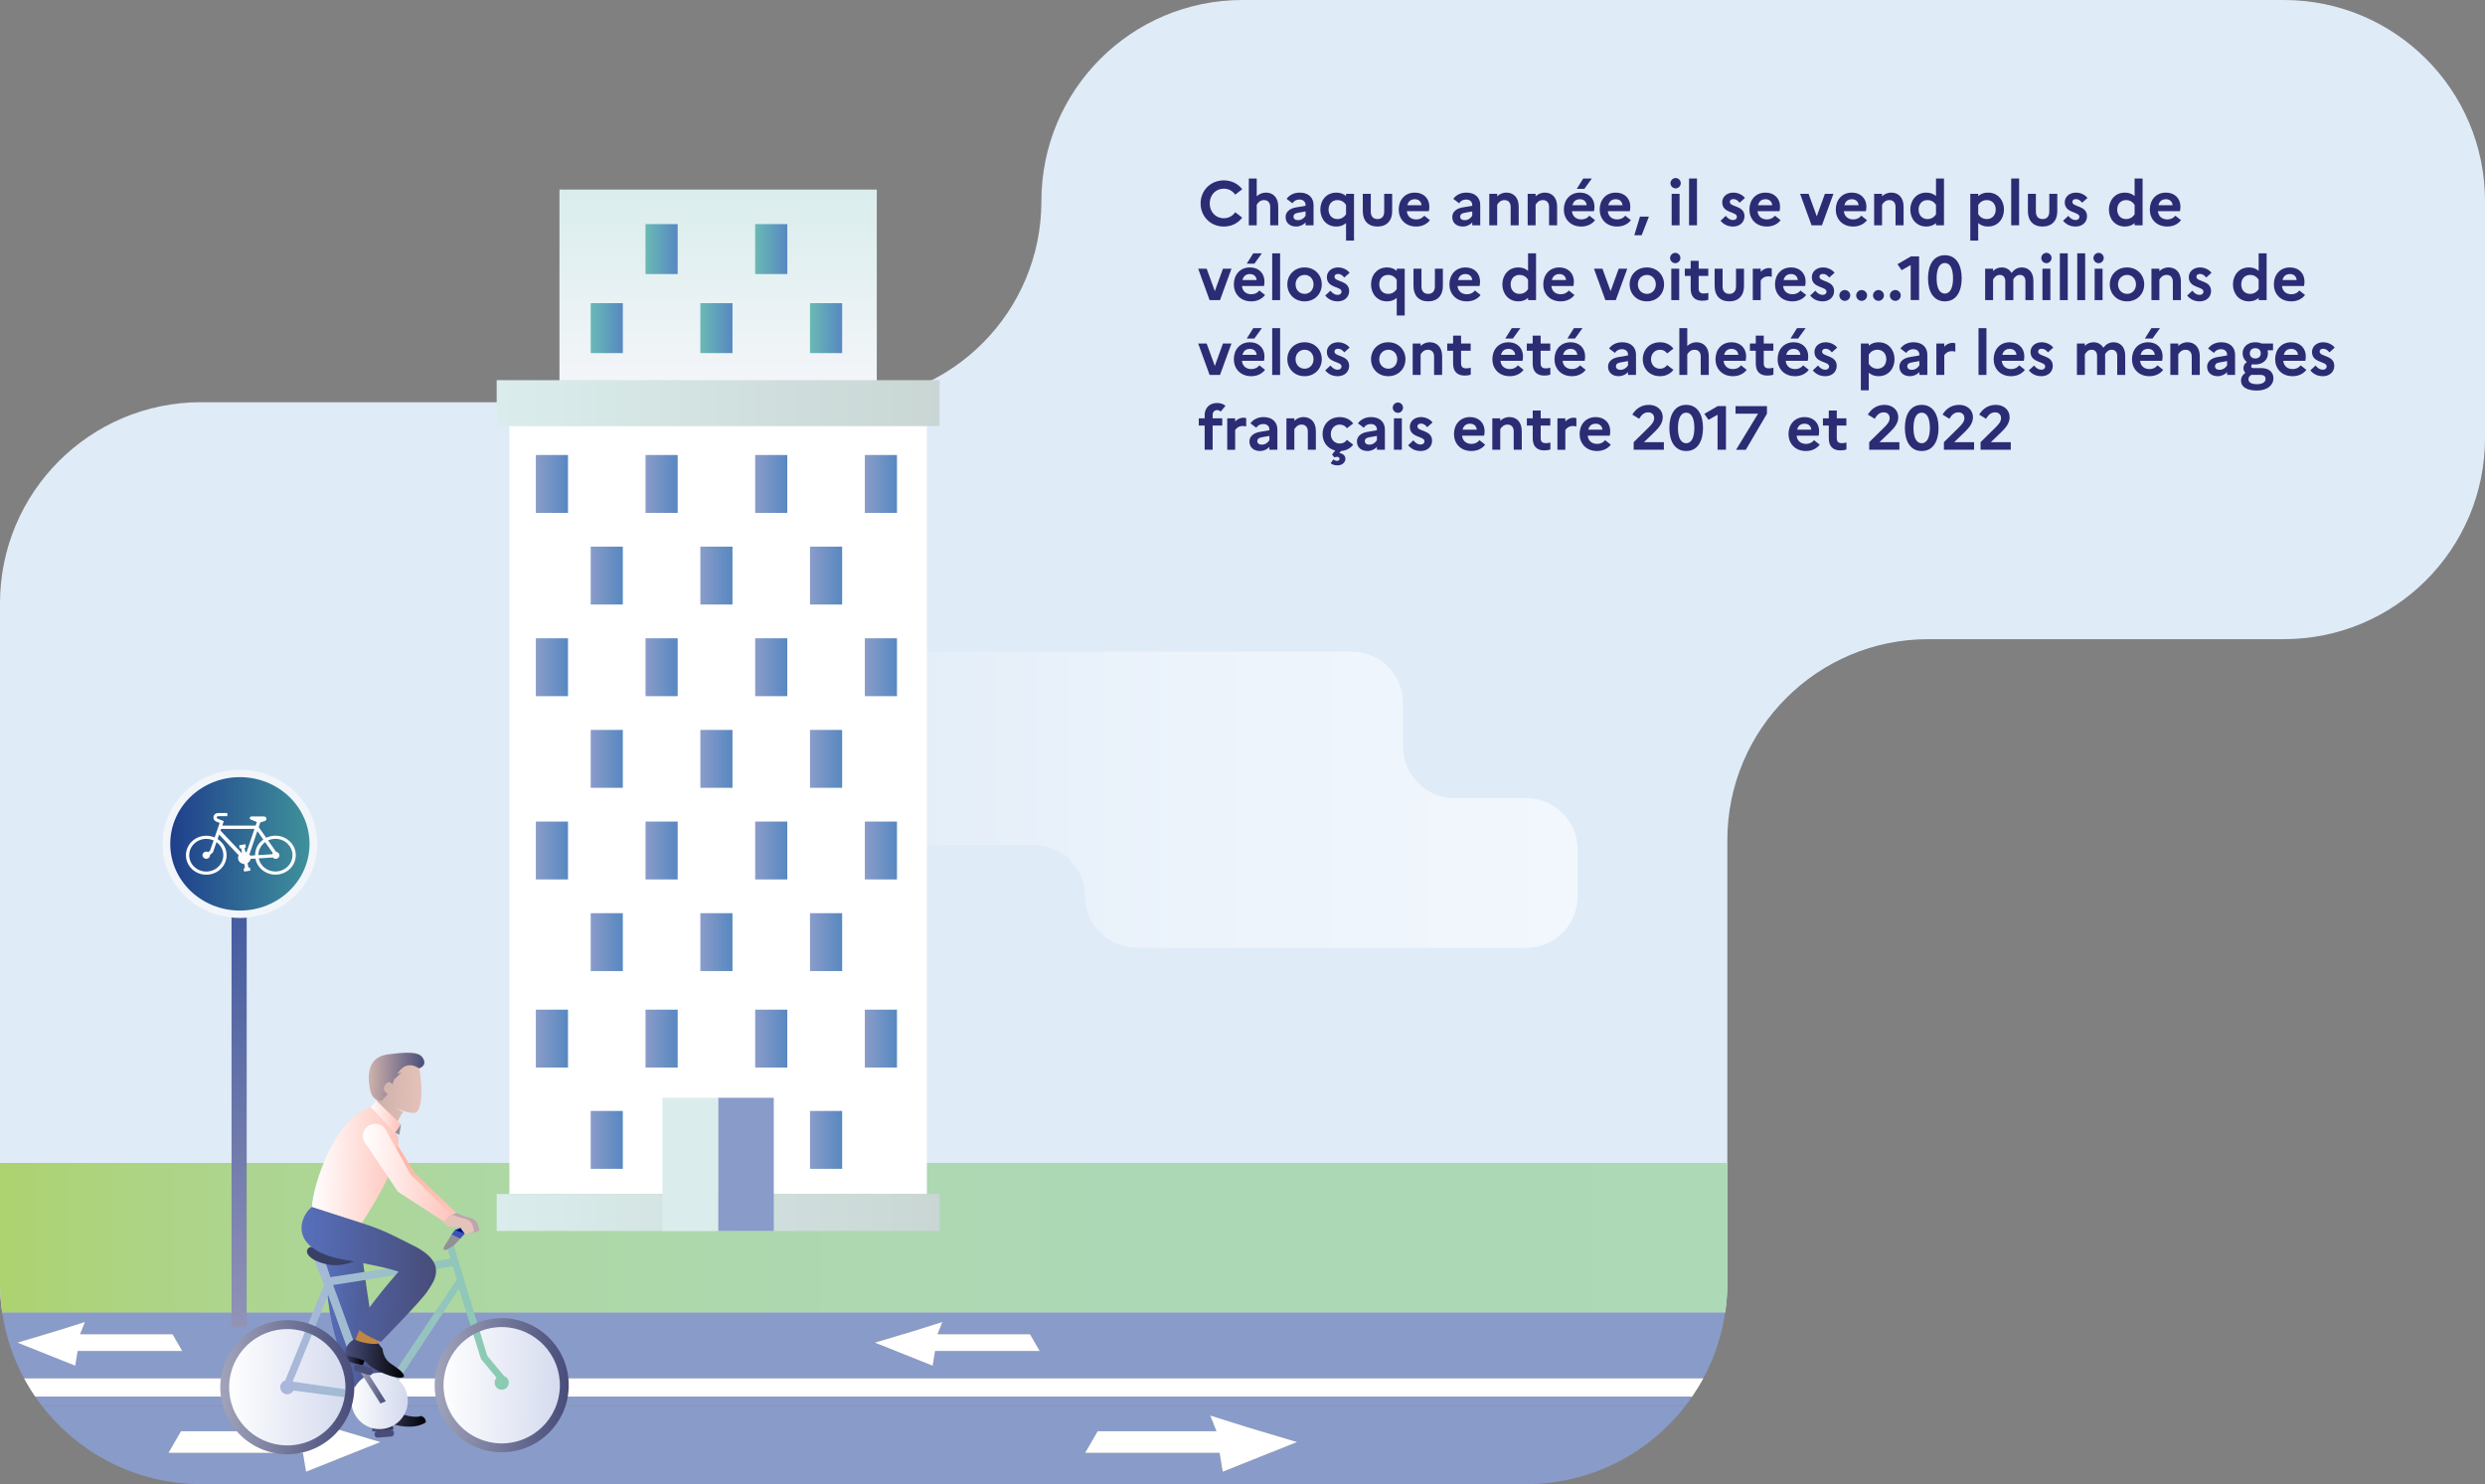 <?xml version="1.0" encoding="UTF-8"?>
<svg id="a" data-name="Calque 1" xmlns="http://www.w3.org/2000/svg" xmlns:xlink="http://www.w3.org/1999/xlink" viewBox="0 0 1062 634.269">
  <rect x="0" y="0" width="1062" height="634.269" fill="#808080" stroke="none"/>
  <defs>
    <linearGradient id="b" data-name="Dégradé sans nom 9" x1="-201.207" y1="529.001" x2="884.778" y2="529.001" gradientUnits="userSpaceOnUse">
      <stop offset="0" stop-color="#afc800"/>
      <stop offset=".031" stop-color="#aeca18"/>
      <stop offset=".084" stop-color="#aecd3d"/>
      <stop offset=".145" stop-color="#add05e"/>
      <stop offset=".211" stop-color="#add37a"/>
      <stop offset=".286" stop-color="#add590"/>
      <stop offset=".372" stop-color="#add7a2"/>
      <stop offset=".477" stop-color="#add8ae"/>
      <stop offset=".623" stop-color="#add8b5"/>
      <stop offset="1" stop-color="#add9b7"/>
    </linearGradient>
    <linearGradient id="c" data-name="Dégradé sans nom 16" x1="322.464" y1="341.785" x2="674.243" y2="341.785" gradientUnits="userSpaceOnUse">
      <stop offset="0" stop-color="#dfebf7"/>
      <stop offset=".524" stop-color="#ecf3fb"/>
      <stop offset="1" stop-color="#f2f7fd"/>
    </linearGradient>
    <linearGradient id="d" data-name="Dégradé sans nom 42" x1="306.899" y1="163.51" x2="306.899" y2="81.019" gradientUnits="userSpaceOnUse">
      <stop offset="0" stop-color="#f3f5f9"/>
      <stop offset="1" stop-color="#daedec"/>
    </linearGradient>
    <linearGradient id="e" data-name="Dégradé sans nom 56" x1="212.257" y1="172.267" x2="401.546" y2="172.267" gradientUnits="userSpaceOnUse">
      <stop offset="0" stop-color="#daedec"/>
      <stop offset="1" stop-color="#c9d6d4"/>
    </linearGradient>
    <linearGradient id="f" data-name="Dégradé sans nom 56" y1="518.182" y2="518.182" xlink:href="#e"/>
    <linearGradient id="g" data-name="Dégradé sans nom 23" x1="229.007" y1="206.825" x2="242.738" y2="206.825" gradientUnits="userSpaceOnUse">
      <stop offset="0" stop-color="#8a9cc9"/>
      <stop offset="1" stop-color="#5788c1"/>
    </linearGradient>
    <linearGradient id="h" data-name="Dégradé sans nom 23" x1="252.439" y1="245.99" x2="266.17" y2="245.99" xlink:href="#g"/>
    <linearGradient id="i" data-name="Dégradé sans nom 23" x1="275.871" x2="289.602" xlink:href="#g"/>
    <linearGradient id="j" data-name="Dégradé sans nom 23" x1="299.303" y1="245.99" x2="313.034" y2="245.99" xlink:href="#g"/>
    <linearGradient id="k" data-name="Dégradé sans nom 23" x1="322.735" x2="336.466" xlink:href="#g"/>
    <linearGradient id="l" data-name="Dégradé sans nom 23" x1="346.167" y1="245.99" x2="359.898" y2="245.99" xlink:href="#g"/>
    <linearGradient id="m" data-name="Dégradé sans nom 31" x1="252.439" y1="140.235" x2="266.17" y2="140.235" gradientUnits="userSpaceOnUse">
      <stop offset="0" stop-color="#6ab9b5"/>
      <stop offset="1" stop-color="#5788c1"/>
    </linearGradient>
    <linearGradient id="n" data-name="Dégradé sans nom 31" x1="275.871" y1="106.448" x2="289.602" y2="106.448" xlink:href="#m"/>
    <linearGradient id="o" data-name="Dégradé sans nom 31" x1="299.303" x2="313.034" xlink:href="#m"/>
    <linearGradient id="p" data-name="Dégradé sans nom 31" x1="322.735" y1="106.448" x2="336.466" y2="106.448" xlink:href="#m"/>
    <linearGradient id="q" data-name="Dégradé sans nom 31" x1="346.167" x2="359.898" xlink:href="#m"/>
    <linearGradient id="r" data-name="Dégradé sans nom 23" x1="252.439" y1="324.32" x2="266.17" y2="324.32" xlink:href="#g"/>
    <linearGradient id="s" data-name="Dégradé sans nom 23" x1="299.303" y1="324.32" x2="313.034" y2="324.32" xlink:href="#g"/>
    <linearGradient id="t" data-name="Dégradé sans nom 23" x1="346.167" y1="324.32" x2="359.898" y2="324.32" xlink:href="#g"/>
    <linearGradient id="u" data-name="Dégradé sans nom 23" x1="252.439" y1="402.645" x2="266.17" y2="402.645" xlink:href="#g"/>
    <linearGradient id="v" data-name="Dégradé sans nom 23" x1="299.303" y1="402.645" x2="313.034" y2="402.645" xlink:href="#g"/>
    <linearGradient id="w" data-name="Dégradé sans nom 23" x1="346.167" y1="402.645" x2="359.898" y2="402.645" xlink:href="#g"/>
    <linearGradient id="x" data-name="Dégradé sans nom 23" x1="252.439" y1="487.159" x2="266.17" y2="487.159" xlink:href="#g"/>
    <linearGradient id="y" data-name="Dégradé sans nom 23" x1="346.167" y1="487.159" x2="359.898" y2="487.159" xlink:href="#g"/>
    <linearGradient id="z" data-name="Dégradé sans nom 23" x1="369.599" x2="383.33" xlink:href="#g"/>
    <linearGradient id="aa" data-name="Dégradé sans nom 23" y1="285.155" y2="285.155" xlink:href="#g"/>
    <linearGradient id="ab" data-name="Dégradé sans nom 23" x1="275.871" y1="285.155" x2="289.602" y2="285.155" xlink:href="#g"/>
    <linearGradient id="ac" data-name="Dégradé sans nom 23" x1="322.735" y1="285.155" x2="336.466" y2="285.155" xlink:href="#g"/>
    <linearGradient id="ad" data-name="Dégradé sans nom 23" x1="369.599" y1="285.155" x2="383.33" y2="285.155" xlink:href="#g"/>
    <linearGradient id="ae" data-name="Dégradé sans nom 23" y1="363.485" y2="363.485" xlink:href="#g"/>
    <linearGradient id="af" data-name="Dégradé sans nom 23" x1="275.871" y1="363.485" x2="289.602" y2="363.485" xlink:href="#g"/>
    <linearGradient id="ag" data-name="Dégradé sans nom 23" x1="322.735" y1="363.485" x2="336.466" y2="363.485" xlink:href="#g"/>
    <linearGradient id="ah" data-name="Dégradé sans nom 23" x1="369.599" y1="363.485" x2="383.33" y2="363.485" xlink:href="#g"/>
    <linearGradient id="ai" data-name="Dégradé sans nom 23" y1="443.871" y2="443.871" xlink:href="#g"/>
    <linearGradient id="aj" data-name="Dégradé sans nom 23" x1="275.871" y1="443.871" x2="289.602" y2="443.871" xlink:href="#g"/>
    <linearGradient id="ak" data-name="Dégradé sans nom 23" x1="322.735" y1="443.871" x2="336.466" y2="443.871" xlink:href="#g"/>
    <linearGradient id="al" data-name="Dégradé sans nom 23" x1="369.599" y1="443.871" x2="383.33" y2="443.871" xlink:href="#g"/>
    <linearGradient id="am" data-name="Dégradé sans nom 114" x1="102.19" y1="567.323" x2="102.19" y2="378.961" gradientUnits="userSpaceOnUse">
      <stop offset="0" stop-color="#9293b6"/>
      <stop offset="1" stop-color="#3f589e"/>
    </linearGradient>
    <linearGradient id="an" data-name="Dégradé sans nom 155" x1="72.759" y1="360.642" x2="132.287" y2="360.642" gradientUnits="userSpaceOnUse">
      <stop offset="0" stop-color="#1f3f8c"/>
      <stop offset="1" stop-color="#3f919b"/>
    </linearGradient>
    <linearGradient id="ap" data-name="Dégradé sans nom 11" x1="206.163" y1="-169.302" x2="206.994" y2="-169.302" gradientTransform="translate(-8107.905 7019.118) rotate(1.358) scale(39.241)" gradientUnits="userSpaceOnUse">
      <stop offset="0" stop-color="#5770bd"/>
      <stop offset="1" stop-color="#484d7a"/>
    </linearGradient>
    <linearGradient id="aq" data-name="Dégradé sans nom 14" x1="205.06" y1="-170.294" x2="205.891" y2="-170.294" gradientTransform="translate(-13339.635 11223.625) rotate(1.355) scale(64.278)" gradientUnits="userSpaceOnUse">
      <stop offset="0" stop-color="#fff"/>
      <stop offset="1" stop-color="#d4daee"/>
    </linearGradient>
    <linearGradient id="ar" data-name="Dégradé sans nom 14" x1="204.772" y1="-170.284" x2="205.604" y2="-170.284" gradientTransform="translate(-13229.587 11222.606) rotate(1.355) scale(64.278)" xlink:href="#aq"/>
    <linearGradient id="as" data-name="Dégradé sans nom 4" x1="204.088" y1="-170.894" x2="204.921" y2="-170.894" gradientTransform="translate(-24273.949 20029.002) rotate(1.354) scale(117.243)" gradientUnits="userSpaceOnUse">
      <stop offset="0" stop-color="#aab6dd"/>
      <stop offset="1" stop-color="#89ccaf"/>
    </linearGradient>
    <linearGradient id="at" data-name="Dégradé sans nom 5" x1="208.133" y1="-166.506" x2="208.966" y2="-166.506" gradientTransform="translate(-4754.386 4211.522) rotate(1.359) scale(23.187)" gradientUnits="userSpaceOnUse">
      <stop offset="0" stop-color="#cfb2ab"/>
      <stop offset="1" stop-color="#e6c3ba"/>
    </linearGradient>
    <linearGradient id="au" data-name="Dégradé sans nom 6" x1="207.282" y1="-167.4" x2="208.115" y2="-167.4" gradientTransform="translate(-5833.02 5068.546) rotate(1.353) scale(28.368)" gradientUnits="userSpaceOnUse">
      <stop offset="0" stop-color="#cfb2ab"/>
      <stop offset="1" stop-color="#484d7a"/>
    </linearGradient>
    <linearGradient id="av" data-name="Dégradé sans nom 69" x1="205.928" y1="-169.158" x2="206.759" y2="-169.158" gradientTransform="translate(-9031.812 7670.683) rotate(1.351) scale(43.672)" gradientUnits="userSpaceOnUse">
      <stop offset="0" stop-color="#fff"/>
      <stop offset="1" stop-color="#ffc5bd"/>
    </linearGradient>
    <linearGradient id="aw" data-name="Dégradé sans nom 37" x1="210.824" y1="-164.053" x2="211.658" y2="-164.053" gradientTransform="translate(-3242.62 2997.648) rotate(1.338) scale(15.844)" gradientUnits="userSpaceOnUse">
      <stop offset="0" stop-color="#fff"/>
      <stop offset="1" stop-color="#ffc5bd"/>
    </linearGradient>
    <linearGradient id="ax" data-name="Dégradé sans nom 37" x1="205.644" y1="-169.327" x2="206.476" y2="-169.327" gradientTransform="translate(-9616.982 8166.824) rotate(1.352) scale(46.623)" xlink:href="#aw"/>
    <linearGradient id="ay" data-name="Dégradé sans nom 10" x1="206.672" y1="-168.182" x2="207.503" y2="-168.182" gradientTransform="translate(-6476.6 5655.409) rotate(1.362) scale(31.559)" gradientUnits="userSpaceOnUse">
      <stop offset="0" stop-color="#ffb6a4"/>
      <stop offset="1" stop-color="#ffc5bd"/>
    </linearGradient>
    <linearGradient id="az" data-name="Dégradé sans nom 11" x1="204.852" y1="-170.198" x2="205.685" y2="-170.198" gradientTransform="translate(-14402.851 12048.886) rotate(1.35) scale(69.589)" xlink:href="#ap"/>
    <linearGradient id="ba" data-name="Dégradé sans nom 15" x1="214.772" y1="-162.699" x2="215.603" y2="-162.699" gradientTransform="translate(-2192.397 2267.227) rotate(1.338) scale(10.703)" gradientUnits="userSpaceOnUse">
      <stop offset="0" stop-color="#484d7a"/>
      <stop offset="1" stop-color="#000"/>
    </linearGradient>
    <linearGradient id="bb" data-name="Dégradé sans nom 15" x1="207.304" y1="-168.273" x2="208.137" y2="-168.273" gradientTransform="translate(-5631.703 5085.355) rotate(1.358) scale(27.418)" xlink:href="#ba"/>
    <linearGradient id="bc" data-name="Dégradé sans nom 14" x1="207.352" y1="-168.51" x2="208.184" y2="-168.51" gradientTransform="translate(-5970.359 5337.438) rotate(1.345) scale(28.968)" xlink:href="#aq"/>
    <linearGradient id="bd" data-name="Dégradé sans nom 15" x1="206.994" y1="-168.507" x2="207.827" y2="-168.507" gradientTransform="translate(-6263.944 5552.165) rotate(1.357) scale(30.399)" xlink:href="#ba"/>
    <linearGradient id="be" data-name="Dégradé sans nom 36" x1="215.443" y1="-161.421" x2="216.276" y2="-161.421" gradientTransform="translate(-1957.619 2088.623) rotate(1.37) scale(9.623)" gradientUnits="userSpaceOnUse">
      <stop offset="0" stop-color="#484d7a"/>
      <stop offset="1" stop-color="#484d7a"/>
    </linearGradient>
    <linearGradient id="bf" data-name="Dégradé sans nom 19" x1="204.982" y1="-170.304" x2="205.815" y2="-170.304" gradientTransform="translate(-14283.303 11975.347) rotate(1.349) scale(68.809)" gradientUnits="userSpaceOnUse">
      <stop offset="0" stop-color="#a2a5bb"/>
      <stop offset="1" stop-color="#484d7a"/>
    </linearGradient>
    <linearGradient id="bg" data-name="Dégradé sans nom 19" x1="204.715" y1="-170.296" x2="205.548" y2="-170.296" gradientTransform="translate(-14173.243 11974.328) rotate(1.349) scale(68.809)" xlink:href="#bf"/>
    <linearGradient id="bh" data-name="Dégradé sans nom 19" x1="212.285" y1="-164.346" x2="213.119" y2="-164.346" gradientTransform="translate(-2695.068 2693.384) rotate(1.347) scale(13.184)" xlink:href="#bf"/>
    <linearGradient id="bi" data-name="Dégradé sans nom 36" x1="214.784" y1="-162.609" x2="215.618" y2="-162.609" gradientTransform="translate(-2030.468 2190.418) rotate(1.372) scale(10.023)" xlink:href="#be"/>
  </defs>
  <g>
    <path d="m976.054,0h-445.054c-47.467,0-85.946,38.479-85.946,85.946h0c0,47.467-38.479,85.946-85.946,85.946H85.946C38.479,171.892,0,210.371,0,257.838v239.183h738.203v-137.914c0-47.467,38.479-85.946,85.946-85.946h151.905c47.467,0,85.946-38.479,85.946-85.946v-101.27c0-47.467-38.479-85.946-85.946-85.946Z" fill="#dfebf7"/>
    <path d="m0,548.323c0,4.302.325,8.527.936,12.659h736.332c.61-4.132.936-8.357.936-12.659v-51.301H0v51.301Z" fill="#dfebf7"/>
    <path d="m0,548.323c0,4.302.325,8.527.936,12.659h736.332c.61-4.132.936-8.357.936-12.659v-51.301H0v51.301Z" fill="url(#b)"/>
    <path d="m15.093,596.959h708.018c1.767-2.569,3.402-5.235,4.886-7.995H10.206c1.484,2.76,3.12,5.426,4.886,7.995Z" fill="#fff"/>
    <path d="m720.177,600.956H18.026c15.723,20.259,40.29,33.312,67.92,33.312h566.311c27.63,0,52.197-13.053,67.92-33.312Zm-573.503,21.686l-15.89,6.34-1.332-8.075h-57.452l5.33-9.21h50.789l-2.665-6.743,15.89,5.008,21.22,6.34-15.89,6.34Zm391.754,0l-15.89,6.34-1.332-8.075h-57.452l5.33-9.21h50.789l-2.665-6.743,15.89,5.008,21.22,6.34-15.89,6.34Z" fill="#899bc8"/>
    <path d="m18.026,600.956h702.152c1.013-1.305,1.995-2.634,2.933-3.997H15.093c.938,1.363,1.92,2.692,2.933,3.997Z" fill="#899bc8"/>
    <path d="m727.997,588.964c4.603-8.561,7.796-17.991,9.271-27.982H.936c1.475,9.991,4.667,19.421,9.271,27.982h717.791Zm-337.623-20.088l12.366-3.897-2.074,5.247h39.523l4.148,7.167h-44.708l-1.037,6.284-12.366-4.934-12.366-4.934,16.513-4.934Zm-366.437,0l12.366-3.897-2.074,5.247h39.523l4.148,7.167h-44.708l-1.037,6.284-12.366-4.934-12.366-4.934,16.513-4.934Z" fill="#899bc8"/>
    <polygon points="517.208 604.954 519.873 611.696 469.083 611.696 463.753 620.907 521.205 620.907 522.538 628.982 538.428 622.642 554.319 616.302 533.098 609.961 517.208 604.954" fill="#fff"/>
    <polygon points="125.454 604.954 128.119 611.696 77.329 611.696 71.999 620.907 129.451 620.907 130.784 628.982 146.674 622.642 162.565 616.302 141.344 609.961 125.454 604.954" fill="#fff"/>
    <polygon points="398.592 583.677 399.629 577.393 444.337 577.393 440.189 570.226 400.666 570.226 402.74 564.979 390.374 568.876 373.861 573.809 386.226 578.743 398.592 583.677" fill="#fff"/>
    <polygon points="32.155 583.677 33.192 577.393 77.9 577.393 73.752 570.226 34.229 570.226 36.303 564.979 23.937 568.876 7.424 573.809 19.79 578.743 32.155 583.677" fill="#fff"/>
  </g>
  <path d="m599.624,319.133v-18.655c0-12.143-9.844-21.986-21.986-21.986h-233.187c-12.143,0-21.986,9.844-21.986,21.986v38.642c0,12.143,9.844,21.986,21.986,21.986h97.272c12.143,0,21.986,9.844,21.986,21.986h0c0,12.143,9.844,21.986,21.986,21.986h166.562c12.143,0,21.986-9.844,21.986-21.986v-19.987c0-12.143-9.844-21.986-21.986-21.986h-30.647c-12.143,0-21.986-9.844-21.986-21.986Z" fill="url(#c)"/>
  <g>
    <rect x="239.092" y="81.019" width="135.614" height="82.491" fill="url(#d)"/>
    <rect x="217.689" y="182.062" width="178.426" height="328.226" fill="#fff"/>
    <rect x="212.257" y="162.471" width="189.29" height="19.591" fill="url(#e)"/>
    <rect x="212.257" y="510.288" width="189.29" height="15.787" fill="url(#f)"/>
    <rect x="306.872" y="469.17" width="23.816" height="56.905" fill="#899bc8"/>
    <rect x="283.11" y="469.17" width="23.789" height="56.905" fill="#daedec"/>
    <rect x="229.007" y="194.457" width="13.731" height="24.736" fill="url(#g)"/>
    <rect x="252.439" y="233.622" width="13.731" height="24.736" fill="url(#h)"/>
    <rect x="275.871" y="194.457" width="13.731" height="24.736" fill="url(#i)"/>
    <rect x="299.303" y="233.622" width="13.731" height="24.736" fill="url(#j)"/>
    <rect x="322.735" y="194.457" width="13.731" height="24.736" fill="url(#k)"/>
    <rect x="346.167" y="233.622" width="13.731" height="24.736" fill="url(#l)"/>
    <rect x="252.439" y="129.566" width="13.731" height="21.338" fill="url(#m)"/>
    <rect x="275.871" y="95.779" width="13.731" height="21.338" fill="url(#n)"/>
    <rect x="299.303" y="129.566" width="13.731" height="21.338" fill="url(#o)"/>
    <rect x="322.735" y="95.779" width="13.731" height="21.338" fill="url(#p)"/>
    <rect x="346.167" y="129.566" width="13.731" height="21.338" fill="url(#q)"/>
    <rect x="252.439" y="311.952" width="13.731" height="24.736" fill="url(#r)"/>
    <rect x="299.303" y="311.952" width="13.731" height="24.736" fill="url(#s)"/>
    <rect x="346.167" y="311.952" width="13.731" height="24.736" fill="url(#t)"/>
    <rect x="252.439" y="390.277" width="13.731" height="24.736" fill="url(#u)"/>
    <rect x="299.303" y="390.277" width="13.731" height="24.736" fill="url(#v)"/>
    <rect x="346.167" y="390.277" width="13.731" height="24.736" fill="url(#w)"/>
    <rect x="252.439" y="474.791" width="13.731" height="24.736" fill="url(#x)"/>
    <rect x="346.167" y="474.791" width="13.731" height="24.736" fill="url(#y)"/>
    <rect x="369.599" y="194.457" width="13.731" height="24.736" fill="url(#z)"/>
    <rect x="229.007" y="272.787" width="13.731" height="24.736" fill="url(#aa)"/>
    <rect x="275.871" y="272.787" width="13.731" height="24.736" fill="url(#ab)"/>
    <rect x="322.735" y="272.787" width="13.731" height="24.736" fill="url(#ac)"/>
    <rect x="369.599" y="272.787" width="13.731" height="24.736" fill="url(#ad)"/>
    <rect x="229.007" y="351.117" width="13.731" height="24.736" fill="url(#ae)"/>
    <rect x="275.871" y="351.117" width="13.731" height="24.736" fill="url(#af)"/>
    <rect x="322.735" y="351.117" width="13.731" height="24.736" fill="url(#ag)"/>
    <rect x="369.599" y="351.117" width="13.731" height="24.736" fill="url(#ah)"/>
    <rect x="229.007" y="431.503" width="13.731" height="24.736" fill="url(#ai)"/>
    <rect x="275.871" y="431.503" width="13.731" height="24.736" fill="url(#aj)"/>
    <rect x="322.735" y="431.503" width="13.731" height="24.736" fill="url(#ak)"/>
    <rect x="369.599" y="431.503" width="13.731" height="24.736" fill="url(#al)"/>
  </g>
  <g>
    <rect x="98.954" y="378.961" width="6.473" height="188.363" fill="url(#am)"/>
    <g>
      <ellipse cx="102.523" cy="360.642" rx="33.063" ry="31.668" fill="#f2f6fb"/>
      <ellipse cx="102.523" cy="360.642" rx="29.764" ry="28.509" fill="url(#an)"/>
      <path d="m125.718,362.236c-.438-.991-1.064-1.881-1.862-2.645-.798-.764-1.727-1.364-2.762-1.783-1.072-.434-2.21-.654-3.382-.654s-2.311.22-3.382.654c-.189.076-.373.159-.555.247l-3.218-4.572.672-1.972,1.938-.635c1.11-.364.837-1.935-.336-1.935h-5.375c-.79,0-1.005,1.041-.274,1.329l2.588,1.02-.53,1.557h-14.259l.667-1.918-2.676-1.062c-.398-.158-.359-.504-.338-.606s.124-.436.555-.436h3.951v-1.358h-3.951c-.503,0-.958.161-1.316.466-.32.272-.543.649-.629,1.062-.086.413-.03.844.156,1.212.209.413.565.729,1.03.914l1.456.578-2.161,6.208c-.063-.027-.127-.054-.191-.08-1.072-.434-2.21-.654-3.382-.654s-2.311.22-3.382.654c-1.035.419-1.964,1.019-2.762,1.783s-1.424,1.654-1.862,2.645c-.453,1.026-.683,2.116-.683,3.24s.23,2.213.683,3.24c.438.991,1.064,1.881,1.862,2.645.798.764,1.727,1.364,2.762,1.783,1.072.434,2.21.654,3.382.654s2.311-.22,3.382-.654c1.035-.419,1.964-1.019,2.762-1.783.798-.764,1.424-1.654,1.862-2.645.453-1.026.683-2.116.683-3.24s-.23-2.213-.683-3.24c-.438-.991-1.064-1.881-1.862-2.645-.404-.387-.842-.732-1.31-1.032l.662-1.902,8.341,8.839c-.171.34-.267.722-.267,1.125,0,1.416,1.184,2.567,2.655,2.595l.344,1.791-.633.106.251,1.377,2.678-.448-.251-1.377-.608.102-.365-1.901c.683-.381,1.177-1.04,1.312-1.815l2.053-.132c.113.609.296,1.202.55,1.777.438.991,1.064,1.881,1.862,2.645.798.764,1.727,1.364,2.762,1.783,1.072.434,2.21.654,3.382.654s2.311-.22,3.382-.654c1.035-.419,1.964-1.019,2.762-1.783.798-.764,1.424-1.654,1.862-2.645.453-1.026.683-2.116.683-3.24s-.23-2.213-.683-3.24Zm-30.275,3.26c0,3.851-3.271,6.985-7.292,6.985s-7.292-3.133-7.292-6.985,3.271-6.985,7.292-6.985c1.119,0,2.18.243,3.128.676l-1.514,4.349c-.24.209-.503.427-.757.626-.249-.149-.542-.236-.857-.236-.893,0-1.618.694-1.618,1.55s.724,1.55,1.618,1.55,1.618-.694,1.618-1.55c0-.051-.003-.1-.008-.15.508-.389.959-.784,1.102-.912l.132-.118,1.527-4.388c1.772,1.275,2.921,3.305,2.921,5.587Zm-.95-11.251h14.27l-3.393,9.961c-.16-.057-.328-.099-.501-.126l-.346-1.801.596-.1-.251-1.377-2.678.448.251,1.377.645-.108.33,1.716c-.107.042-.211.089-.311.143l-8.867-9.397.256-.736Zm14.53,11.231c0,.024,0,.047,0,.071l-2.075.133c-.088-.212-.205-.41-.345-.59l3.379-9.922,2.55,3.624c-.34.242-.662.509-.966.799-.798.764-1.424,1.654-1.862,2.645-.453,1.026-.683,2.116-.683,3.24Zm4.294-5.57l3.311,4.704c-.115.138-.205.295-.264.466l-5.944.381c.006-2.264,1.143-4.279,2.898-5.551Zm4.395,12.555c-3.53,0-6.483-2.415-7.151-5.612l6.047-.388c.287.358.737.589,1.245.589.866,0,1.568-.673,1.568-1.502,0-.784-.627-1.427-1.426-1.496l-3.431-4.875c.953-.439,2.021-.685,3.148-.685,4.021,0,7.292,3.133,7.292,6.985s-3.271,6.985-7.292,6.985Z" fill="#fff"/>
    </g>
  </g>
  <g id="ao" data-name="Calque-3">
    <path d="m190.478,519.822c.709,1.902,3.659,4.672,6.689,4.147,1.948-.339,2.451,1.108,2.56,2.165.055.532.53.919,1.062.865.027-.003.053-.007.079-.011l3.262-.621c.456-.087.755-.526.668-.982-.005-.024-.01-.047-.017-.071l-.514-1.817c-.39-1.387-1.477-2.468-2.866-2.85l-2.258-.621-4.109-1.605-4.557,1.401Z" fill="#bda5ac"/>
    <path d="m189.671,522.065c.709,1.902,2.196,2.753,5.226,2.227,1.948-.339,2.451,1.108,2.56,2.165.053.53.525.916,1.055.864.029-.003.058-.007.086-.013l3.26-.618c.456-.086.756-.524.671-.98-.005-.024-.01-.048-.017-.072l-.514-1.82c-.391-1.385-1.478-2.465-2.866-2.848l-2.254-.621-3.741-1.219-3.466,2.934Z" fill="#e6c3ba"/>
    <path d="m140.226,555.965c3.165,26.451,16.992,47.14,16.992,47.14,0,0,16.141,3.03,10.445-3.577-5.696-6.607-12.451-59.649-12.451-59.649-2.316-2.93-17.356-4.169-17.356-4.169l-.082-.623s.326,2.883,2.451,20.877Z" fill="url(#ap)"/>
    <path d="m96.037,592.234c-.35,14.775,11.344,27.036,26.119,27.385,14.775.35,27.036-11.344,27.385-26.119.35-14.775-11.344-27.035-26.119-27.385h-.012s-.643-.016-.643-.016c-14.523.021-26.382,11.615-26.731,26.134Z" fill="url(#aq)"/>
    <path d="m187.657,591.383c-.349,14.775,11.345,27.035,26.119,27.385,14.775.349,27.035-11.345,27.385-26.119.349-14.77-11.338-27.029-26.108-27.384l-.643-.016c-14.532.009-26.404,11.607-26.753,26.134Z" fill="url(#ar)"/>
    <path d="m190.988,533.13l1.551,4.823-51.356,7.868-1.822-5.512-4.399-3.912-.634,2.035,4.14,10.742-16.587,40.822c-1.587.488-2.477,2.169-1.99,3.756.383,1.245,1.525,2.102,2.827,2.122,1.17.027,2.163-.632,2.77-1.594l26.088,3.437.76-3.302-27.245-3.963,15.131-37.039,8.517,23.83,3.078-2.172-9.446-25.904,51.156-7.979,1.622,5.811-29.353,43.829,2.589,2.012,27.748-42.014,9.446,30.004,6.649,7.979c-.527.545-.823,1.272-.829,2.03-.039,1.671,1.284,3.057,2.954,3.096,1.671.039,3.057-1.284,3.096-2.954.036-1.293-.772-2.46-1.995-2.881l-7.216-8.666-14.306-47.114-2.948.809Z" fill="url(#as)"/>
    <path d="m175.835,453.493c-8.701,1.33-14.209,11.365-14.209,11.365l-.539,6.398,8.462,8.865s1.594-3.748,2.759-4.84l-3.739-1.979s6.722,3.169,9.393,2.114c3.457-3.324,1.879-15.791,1.199-18.819,0,0,4.076-3.342-.616-3.336-.908.011-1.814.088-2.711.23Z" fill="url(#at)"/>
    <path d="m165.733,450.62c-9.457,1.288-8.559,10.357-7.535,15.272s4.947,4.605,4.947,4.605l2.549-2.917s-2.584-1.574-1.407-3.413c1.946-3.355,3.395-.665,3.395-.665l.809-2.25,3.103-2.952-1.924.711c2.744-4.069,5.762-4.754,9.483-2.398,2.673-1.07,2.717-2.961,1.25-4.876-.918-1.179-2.697-1.813-6.195-1.824-2.125-.02-4.896.233-8.475.705Z" fill="url(#au)"/>
    <path d="m133.282,515.848l21.307,6.908c19.964-30.454,15.213-37.73,15.213-37.73l-11.414-11.968c-15.162,4.92-24.523,32.619-25.106,42.79Z" fill="url(#av)"/>
    <path d="m158.408,473.076l10.434,10.937,2.582-3.466-10.53-10.1-2.487,2.629Z" fill="url(#aw)"/>
    <path d="m170.607,484.99l.818-4.45-2.582,3.471,1.764.98Z" fill="#919195"/>
    <path d="m155.099,485.44c-.007.749.134,1.491.414,2.185h0l.038.04c.243.589.6,1.125,1.048,1.578l13.428,20.042,19.658,12.772,3.446-2.945-17.684-17.349-10.064-17.828h0c-.683-2.13-2.64-3.594-4.876-3.648h-.115c-2.872-.007-5.224,2.282-5.295,5.153Z" fill="url(#ax)"/>
    <path d="m169.84,491.799l5.625,9.936,17.673,17.396,1.908-.716-17.693-17.003-7.092-11.416-.842-.02.421,1.824Z" fill="url(#ay)"/>
    <path d="m132.668,532.931c-3.227,1.281-1.449,5.849,7.934,7.577,9.384,1.729,20.917-6.746,20.155-6.915s-28.089-.665-28.089-.665" fill="#384066"/>
    <path d="m153.617,568.456l-1.702,3.949,4.699,4.672,4.805-2.744.707-1.401s1.166-8.01.643-7.708-9.16,3.231-9.16,3.231" fill="#c08744"/>
    <path d="m149.694,538.829c16.908,3.065,20.636,4.654,20.636,4.654,0,0-13.156,14.763-17.888,23.685,2.527,3.48,10.401,6.272,10.401,6.272,0,0,17.338-17.673,19.687-21.383,2.349-3.71,9.55-11.771-5.164-19.364-13.054-6.74-16.401-7.921-22.772-9.984-6.385-2.006-21.338-6.87-21.338-6.87-4.956,3.648-11.401,18.971,16.438,22.99Z" fill="url(#az)"/>
    <path d="m147.141,580.331c.72,1.995,7.839,3.121,7.839,3.121l1.066-2.418-7.925-4.158-.98,3.455Z" fill="url(#ba)"/>
    <path d="m159.162,607.726l-.093,3.925c1.288.601,9.087-.745,9.087-.745l-.494-2.272c10.091,2.863,14.333-.802,14.333-.802,0,0,.053-2.258-2.196-2.677-2.285,1.064-7.908-.576-9.058-1.197l-11.578,3.768Z" fill="url(#bb)"/>
    <path d="m150.168,598.418c-.157,6.659,5.114,12.185,11.773,12.342,6.659.157,12.185-5.114,12.342-11.773.157-6.659-5.114-12.185-11.773-12.342h-.29c-6.545.006-11.892,5.23-12.052,11.773Z" fill="url(#bc)"/>
    <path d="m147.619,578.372c.335,1.906,7.203,1.613,9.242,4.169,2.287,2.881,13.112,7.675,15.787,5.84.044-1.873-2.551-3.453-5.789-5.707-3.238-2.254-3.349-6.179-3.349-6.179l-1.842-2.323c-1.891.716-8.644-.583-10.135-1.784-2.66,1.053-4.249,4.102-3.914,5.984Z" fill="url(#bd)"/>
    <path d="m151.473,583.981l-.104.665c-.082.566.253,1.11.796,1.292l5.437,1.795c.614.205,1.278-.126,1.484-.74.01-.029.018-.059.026-.088l.195-.782c.153-.606-.194-1.226-.791-1.412l-5.541-1.684c-.112-.032-.227-.048-.344-.049-.582,0-1.074.428-1.157,1.004Z" fill="url(#be)"/>
    <path d="m94.143,592.19c-.374,15.815,12.144,28.938,27.958,29.312,15.815.374,28.938-12.144,29.312-27.958.374-15.815-12.143-28.938-27.958-29.312l-.687-.018c-15.472.038-28.258,12.398-28.626,27.976Zm28.047,25.532c-13.688-.324-24.601-11.746-24.268-25.443.332-13.697,11.746-24.601,25.443-24.268,13.697.332,24.601,11.746,24.268,25.443-.319,13.519-11.405,24.315-24.871,24.282l-.572-.013Z" fill="url(#bf)"/>
    <path d="m185.773,591.339c-.373,15.815,12.146,28.937,27.961,29.31,15.815.373,28.937-12.146,29.31-27.961.373-15.814-12.144-28.936-27.958-29.31l-.687-.016c-15.474.038-28.258,12.398-28.626,27.976Zm28.049,25.532c-13.688-.324-24.601-11.746-24.268-25.443.332-13.697,11.746-24.601,25.441-24.268,13.694.332,24.601,11.746,24.271,25.443-.319,13.519-11.405,24.313-24.871,24.282l-.572-.013Z" fill="url(#bg)"/>
    <path d="m162.577,599.834l2.287-.962-6.992-11.05-3.708-1.226,8.413,13.238Z" fill="url(#bh)"/>
    <path d="m166.945,611.029l-5.762.623c-.692.069-1.196.686-1.127,1.378.004.042.01.083.019.124l.047.222c.122.632.701,1.071,1.343,1.017l5.762-.457c.702-.061,1.222-.68,1.161-1.382-.002-.025-.005-.051-.009-.076l-.058-.377c-.095-.622-.63-1.081-1.259-1.082-.024.002-.066.009-.117.009Z" fill="url(#bi)"/>
    <path d="m191.267,533.871c-1.512.636-2.642.609-.687-2.36,1.955-2.97,2.354-3.894,2.354-3.894l3.728,1.773-2.708,2.954-2.686,1.527Z" fill="#919195"/>
    <path d="m192.934,527.616l1.359-1.811,4.306,1.505-1.941,2.081-3.723-1.775Z" fill="#3c52bb"/>
    <path d="m194.292,525.806l2.478-1.062,1.828,2.564-4.306-1.503Z" fill="#00117f"/>
  </g>
  <g>
    <path d="m527.892,90.711l2.985,2.292c-1.706,2.319-4.479,3.812-7.864,3.812-5.891,0-9.916-4.532-9.916-9.863s4.025-9.863,9.916-9.863c3.386,0,6.158,1.519,7.864,3.785l-2.985,2.319c-1.066-1.519-2.746-2.559-4.879-2.559-3.519,0-6.024,2.746-6.024,6.318s2.506,6.318,6.024,6.318c2.133,0,3.812-1.04,4.879-2.559Z" fill="#2c2c74"/>
    <path d="m533.697,76.29h3.385v7.624c.934-.907,2.187-1.6,3.973-1.6,2.905,0,5.225,1.999,5.225,5.971v7.997h-3.439v-7.864c0-1.786-.959-2.906-2.639-2.906-1.706,0-2.612,1.146-3.119,2v8.77h-3.385v-19.993Z" fill="#2c2c74"/>
    <path d="m549.42,92.737c0-2.053,1.572-3.625,4.479-4.105l4.052-.693v-.347c0-1.413-1.066-2.319-2.586-2.319-1.306,0-2.399.56-3.013,1.599l-2.505-1.893c1.199-1.653,3.198-2.666,5.624-2.666,3.893,0,5.892,2.319,5.892,5.278v8.69h-3.412v-1.253c-.854,1.066-2.426,1.786-3.999,1.786-2.692,0-4.531-1.546-4.531-4.079Zm5.225,1.359c1.52,0,2.612-.8,3.306-1.893v-1.839l-3.172.56c-1.44.24-2,.826-2,1.679s.72,1.493,1.866,1.493Z" fill="#2c2c74"/>
    <path d="m571.088,82.314c1.759,0,3.092.533,4.158,1.493v-.959h3.412v19.993h-3.412v-7.517c-1.066.959-2.399,1.493-4.158,1.493-4.266,0-6.824-3.332-6.824-7.251s2.559-7.25,6.824-7.25Zm.453,11.303c1.572,0,2.799-.693,3.705-2.026v-4.052c-.906-1.333-2.133-2.026-3.705-2.026-2.293,0-3.759,1.706-3.759,4.052s1.466,4.052,3.759,4.052Z" fill="#2c2c74"/>
    <path d="m591.556,82.847h3.412v7.464c0,4.025-2.346,6.504-6.291,6.504s-6.265-2.479-6.265-6.504v-7.464h3.412v7.624c0,1.946,1.014,3.146,2.879,3.146,1.84,0,2.853-1.2,2.853-3.146v-7.624Z" fill="#2c2c74"/>
    <path d="m605.227,96.815c-4.771,0-7.464-3.332-7.464-7.251,0-3.972,2.506-7.25,6.904-7.25,3.731,0,6.185,2.506,6.185,6.024,0,.747-.107,1.466-.214,1.919h-9.41c.214,2.212,1.76,3.519,4.053,3.519,1.466,0,2.665-.64,3.385-1.599l2.426,1.919c-1.253,1.68-3.332,2.719-5.864,2.719Zm-3.785-9.117h6.051c-.053-1.333-1.039-2.559-2.825-2.559-1.653,0-2.772.8-3.226,2.559Z" fill="#2c2c74"/>
    <path d="m620.654,92.737c0-2.053,1.572-3.625,4.479-4.105l4.052-.693v-.347c0-1.413-1.066-2.319-2.586-2.319-1.306,0-2.399.56-3.013,1.599l-2.505-1.893c1.199-1.653,3.198-2.666,5.624-2.666,3.893,0,5.892,2.319,5.892,5.278v8.69h-3.412v-1.253c-.854,1.066-2.426,1.786-3.999,1.786-2.692,0-4.531-1.546-4.531-4.079Zm5.225,1.359c1.52,0,2.612-.8,3.306-1.893v-1.839l-3.172.56c-1.44.24-2,.826-2,1.679s.72,1.493,1.866,1.493Z" fill="#2c2c74"/>
    <path d="m636.458,82.847h3.385v1.066c.934-.907,2.187-1.6,3.972-1.6,2.906,0,5.226,1.999,5.226,5.971v7.997h-3.439v-7.864c0-1.786-.986-2.906-2.639-2.906-1.706,0-2.612,1.146-3.119,2v8.77h-3.385v-13.435Z" fill="#2c2c74"/>
    <path d="m652.874,82.847h3.385v1.066c.934-.907,2.187-1.6,3.972-1.6,2.906,0,5.226,1.999,5.226,5.971v7.997h-3.439v-7.864c0-1.786-.986-2.906-2.639-2.906-1.706,0-2.612,1.146-3.119,2v8.77h-3.385v-13.435Z" fill="#2c2c74"/>
    <path d="m675.794,96.815c-4.771,0-7.464-3.332-7.464-7.251,0-3.972,2.506-7.25,6.904-7.25,3.731,0,6.185,2.506,6.185,6.024,0,.747-.107,1.466-.214,1.919h-9.41c.214,2.212,1.76,3.519,4.053,3.519,1.466,0,2.665-.64,3.385-1.599l2.426,1.919c-1.253,1.68-3.332,2.719-5.864,2.719Zm-3.785-9.117h6.051c-.053-1.333-1.039-2.559-2.825-2.559-1.653,0-2.772.8-3.226,2.559Zm1.839-6.984l2.772-4.425h3.679l-3.198,4.425h-3.253Z" fill="#2c2c74"/>
    <path d="m691.117,96.815c-4.771,0-7.464-3.332-7.464-7.251,0-3.972,2.506-7.25,6.904-7.25,3.731,0,6.185,2.506,6.185,6.024,0,.747-.107,1.466-.214,1.919h-9.41c.214,2.212,1.76,3.519,4.053,3.519,1.466,0,2.665-.64,3.385-1.599l2.426,1.919c-1.253,1.68-3.332,2.719-5.864,2.719Zm-3.785-9.117h6.051c-.053-1.333-1.039-2.559-2.825-2.559-1.653,0-2.772.8-3.226,2.559Z" fill="#2c2c74"/>
    <path d="m698.442,100.547l2.426-7.971h3.812l-3.093,7.971h-3.146Z" fill="#2c2c74"/>
    <path d="m713.899,78.289c0-1.199,1.013-2.212,2.213-2.212s2.186,1.013,2.186,2.212-.986,2.213-2.186,2.213-2.213-1.013-2.213-2.213Zm.507,4.559h3.385v13.435h-3.385v-13.435Z" fill="#2c2c74"/>
    <path d="m721.842,76.29h3.385v19.993h-3.385v-19.993Z" fill="#2c2c74"/>
    <path d="m737.538,92.257c.827,1.04,1.813,1.786,3.093,1.786,1.066,0,1.652-.586,1.652-1.386,0-2.346-6.264-1.359-6.264-6.211,0-2.373,1.999-4.132,4.771-4.132,2.079,0,3.945.986,4.932,2.292l-2.267,2.026c-.692-.88-1.572-1.546-2.639-1.546-1.013,0-1.546.479-1.546,1.226,0,2.292,6.264,1.359,6.264,6.131-.053,2.825-2.318,4.372-4.852,4.372-2.398,0-4.104-.959-5.385-2.479l2.239-2.08Z" fill="#2c2c74"/>
    <path d="m755.103,96.815c-4.771,0-7.464-3.332-7.464-7.251,0-3.972,2.506-7.25,6.904-7.25,3.731,0,6.185,2.506,6.185,6.024,0,.747-.107,1.466-.214,1.919h-9.41c.214,2.212,1.76,3.519,4.053,3.519,1.466,0,2.665-.64,3.385-1.599l2.426,1.919c-1.253,1.68-3.332,2.719-5.864,2.719Zm-3.785-9.117h6.051c-.053-1.333-1.039-2.559-2.825-2.559-1.653,0-2.772.8-3.226,2.559Z" fill="#2c2c74"/>
    <path d="m772.93,82.847l3.491,9.597,3.466-9.597h3.652l-4.905,13.435h-4.451l-4.879-13.435h3.626Z" fill="#2c2c74"/>
    <path d="m792.012,96.815c-4.771,0-7.464-3.332-7.464-7.251,0-3.972,2.506-7.25,6.904-7.25,3.731,0,6.185,2.506,6.185,6.024,0,.747-.107,1.466-.214,1.919h-9.41c.214,2.212,1.76,3.519,4.053,3.519,1.466,0,2.665-.64,3.385-1.599l2.426,1.919c-1.253,1.68-3.332,2.719-5.864,2.719Zm-3.785-9.117h6.051c-.053-1.333-1.039-2.559-2.825-2.559-1.653,0-2.772.8-3.226,2.559Z" fill="#2c2c74"/>
    <path d="m800.938,82.847h3.385v1.066c.934-.907,2.187-1.6,3.973-1.6,2.905,0,5.225,1.999,5.225,5.971v7.997h-3.439v-7.864c0-1.786-.986-2.906-2.639-2.906-1.706,0-2.612,1.146-3.119,2v8.77h-3.385v-13.435Z" fill="#2c2c74"/>
    <path d="m823.218,82.314c1.732,0,3.092.533,4.158,1.466v-7.491h3.412v19.993h-3.412v-.933c-1.066.933-2.426,1.466-4.158,1.466-4.238,0-6.824-3.332-6.824-7.251s2.586-7.25,6.824-7.25Zm.479,11.303c1.573,0,2.799-.693,3.679-2v-4.105c-.906-1.333-2.133-2-3.679-2-2.292,0-3.759,1.706-3.759,4.052s1.467,4.052,3.759,4.052Z" fill="#2c2c74"/>
    <path d="m842.031,82.847h3.385v.959c1.066-.959,2.426-1.493,4.186-1.493,4.265,0,6.824,3.332,6.824,7.25s-2.56,7.251-6.824,7.251c-1.76,0-3.119-.533-4.186-1.493v7.517h-3.385v-19.993Zm7.091,10.77c2.292,0,3.785-1.706,3.785-4.052s-1.493-4.052-3.785-4.052c-1.573,0-2.772.693-3.679,2.026l-.027-.026v4.105l.027-.027c.906,1.333,2.105,2.026,3.679,2.026Z" fill="#2c2c74"/>
    <path d="m859.514,76.29h3.385v19.993h-3.385v-19.993Z" fill="#2c2c74"/>
    <path d="m875.799,82.847h3.412v7.464c0,4.025-2.346,6.504-6.291,6.504s-6.265-2.479-6.265-6.504v-7.464h3.412v7.624c0,1.946,1.014,3.146,2.879,3.146,1.84,0,2.853-1.2,2.853-3.146v-7.624Z" fill="#2c2c74"/>
    <path d="m883.925,92.257c.827,1.04,1.813,1.786,3.093,1.786,1.066,0,1.652-.586,1.652-1.386,0-2.346-6.264-1.359-6.264-6.211,0-2.373,1.999-4.132,4.771-4.132,2.079,0,3.945.986,4.932,2.292l-2.267,2.026c-.692-.88-1.572-1.546-2.639-1.546-1.013,0-1.546.479-1.546,1.226,0,2.292,6.264,1.359,6.264,6.131-.053,2.825-2.318,4.372-4.852,4.372-2.398,0-4.104-.959-5.385-2.479l2.239-2.08Z" fill="#2c2c74"/>
    <path d="m908.098,82.314c1.732,0,3.092.533,4.158,1.466v-7.491h3.412v19.993h-3.412v-.933c-1.066.933-2.426,1.466-4.158,1.466-4.238,0-6.824-3.332-6.824-7.251s2.586-7.25,6.824-7.25Zm.479,11.303c1.573,0,2.799-.693,3.679-2v-4.105c-.906-1.333-2.133-2-3.679-2-2.292,0-3.759,1.706-3.759,4.052s1.467,4.052,3.759,4.052Z" fill="#2c2c74"/>
    <path d="m926.22,96.815c-4.771,0-7.464-3.332-7.464-7.251,0-3.972,2.506-7.25,6.904-7.25,3.731,0,6.185,2.506,6.185,6.024,0,.747-.107,1.466-.214,1.919h-9.41c.214,2.212,1.76,3.519,4.053,3.519,1.466,0,2.665-.64,3.385-1.599l2.426,1.919c-1.253,1.68-3.332,2.719-5.864,2.719Zm-3.785-9.117h6.051c-.053-1.333-1.039-2.559-2.825-2.559-1.653,0-2.772.8-3.226,2.559Z" fill="#2c2c74"/>
    <path d="m515.683,114.827l3.491,9.596,3.466-9.596h3.652l-4.905,13.435h-4.451l-4.879-13.435h3.626Z" fill="#2c2c74"/>
    <path d="m534.765,128.795c-4.771,0-7.464-3.332-7.464-7.251,0-3.972,2.506-7.25,6.904-7.25,3.731,0,6.185,2.506,6.185,6.024,0,.747-.107,1.466-.214,1.919h-9.41c.214,2.212,1.76,3.519,4.053,3.519,1.466,0,2.665-.64,3.385-1.599l2.426,1.919c-1.253,1.68-3.332,2.719-5.864,2.719Zm-3.785-9.117h6.051c-.053-1.333-1.039-2.559-2.825-2.559-1.653,0-2.772.8-3.226,2.559Zm1.839-6.984l2.772-4.425h3.679l-3.198,4.425h-3.253Z" fill="#2c2c74"/>
    <path d="m543.69,108.27h3.385v19.993h-3.385v-19.993Z" fill="#2c2c74"/>
    <path d="m564.881,121.544c0,4.025-2.986,7.251-7.357,7.251s-7.357-3.226-7.357-7.251,2.985-7.25,7.357-7.25,7.357,3.226,7.357,7.25Zm-3.519,0c0-2.346-1.627-4.052-3.786-4.052-2.239,0-3.892,1.706-3.892,4.052s1.652,4.052,3.892,4.052c2.159,0,3.786-1.733,3.786-4.052Z" fill="#2c2c74"/>
    <path d="m568.581,124.237c.827,1.04,1.813,1.786,3.093,1.786,1.066,0,1.652-.586,1.652-1.386,0-2.346-6.264-1.359-6.264-6.211,0-2.373,1.999-4.132,4.771-4.132,2.079,0,3.945.986,4.932,2.292l-2.267,2.026c-.692-.88-1.572-1.546-2.639-1.546-1.013,0-1.546.479-1.546,1.226,0,2.292,6.264,1.359,6.264,6.131-.053,2.826-2.318,4.372-4.852,4.372-2.398,0-4.104-.96-5.385-2.479l2.239-2.08Z" fill="#2c2c74"/>
    <path d="m592.754,114.294c1.759,0,3.092.533,4.158,1.493v-.959h3.412v19.993h-3.412v-7.517c-1.066.959-2.399,1.493-4.158,1.493-4.266,0-6.824-3.332-6.824-7.251s2.559-7.25,6.824-7.25Zm.453,11.303c1.572,0,2.799-.693,3.705-2.026v-4.052c-.906-1.333-2.133-2.026-3.705-2.026-2.293,0-3.759,1.706-3.759,4.052s1.466,4.052,3.759,4.052Z" fill="#2c2c74"/>
    <path d="m613.222,114.827h3.412v7.464c0,4.025-2.346,6.504-6.291,6.504s-6.265-2.479-6.265-6.504v-7.464h3.412v7.624c0,1.946,1.014,3.146,2.879,3.146,1.84,0,2.853-1.2,2.853-3.146v-7.624Z" fill="#2c2c74"/>
    <path d="m626.893,128.795c-4.771,0-7.464-3.332-7.464-7.251,0-3.972,2.506-7.25,6.904-7.25,3.731,0,6.185,2.506,6.185,6.024,0,.747-.107,1.466-.214,1.919h-9.41c.214,2.212,1.76,3.519,4.053,3.519,1.466,0,2.665-.64,3.385-1.599l2.426,1.919c-1.253,1.68-3.332,2.719-5.864,2.719Zm-3.785-9.117h6.051c-.053-1.333-1.039-2.559-2.825-2.559-1.653,0-2.772.8-3.226,2.559Z" fill="#2c2c74"/>
    <path d="m648.878,114.294c1.732,0,3.092.533,4.158,1.466v-7.491h3.412v19.993h-3.412v-.933c-1.066.933-2.426,1.466-4.158,1.466-4.238,0-6.824-3.332-6.824-7.251s2.586-7.25,6.824-7.25Zm.479,11.303c1.573,0,2.799-.693,3.679-2v-4.105c-.906-1.333-2.133-2-3.679-2-2.292,0-3.759,1.706-3.759,4.052s1.467,4.052,3.759,4.052Z" fill="#2c2c74"/>
    <path d="m667,128.795c-4.771,0-7.464-3.332-7.464-7.251,0-3.972,2.506-7.25,6.904-7.25,3.731,0,6.185,2.506,6.185,6.024,0,.747-.107,1.466-.214,1.919h-9.41c.214,2.212,1.76,3.519,4.053,3.519,1.466,0,2.665-.64,3.385-1.599l2.426,1.919c-1.253,1.68-3.332,2.719-5.864,2.719Zm-3.785-9.117h6.051c-.053-1.333-1.039-2.559-2.825-2.559-1.653,0-2.772.8-3.226,2.559Z" fill="#2c2c74"/>
    <path d="m684.827,114.827l3.491,9.596,3.466-9.596h3.652l-4.905,13.435h-4.451l-4.879-13.435h3.626Z" fill="#2c2c74"/>
    <path d="m711.161,121.544c0,4.025-2.985,7.251-7.357,7.251s-7.357-3.226-7.357-7.251,2.985-7.25,7.357-7.25,7.357,3.226,7.357,7.25Zm-3.519,0c0-2.346-1.627-4.052-3.786-4.052-2.239,0-3.892,1.706-3.892,4.052s1.652,4.052,3.892,4.052c2.159,0,3.786-1.733,3.786-4.052Z" fill="#2c2c74"/>
    <path d="m713.742,110.269c0-1.2,1.013-2.212,2.213-2.212s2.186,1.013,2.186,2.212-.986,2.212-2.186,2.212-2.213-1.013-2.213-2.212Zm.507,4.559h3.385v13.435h-3.385v-13.435Z" fill="#2c2c74"/>
    <path d="m722.537,117.919h-2.506v-3.092h2.506v-3.359h3.412v3.359h4.105v3.092h-4.105v5.438c0,1.493.8,2.079,2.133,2.079.933,0,1.546-.106,1.999-.293v2.958c-.666.293-1.466.427-2.586.427-3.358,0-4.958-1.893-4.958-5.171v-5.438Z" fill="#2c2c74"/>
    <path d="m741.914,114.827h3.412v7.464c0,4.025-2.346,6.504-6.291,6.504s-6.265-2.479-6.265-6.504v-7.464h3.412v7.624c0,1.946,1.014,3.146,2.879,3.146,1.84,0,2.853-1.2,2.853-3.146v-7.624Z" fill="#2c2c74"/>
    <path d="m749.081,114.827h3.385v1.333c.88-.906,2.026-1.599,3.546-1.599.453,0,.853.08,1.173.187v3.545c-.427-.106-.88-.187-1.493-.187-1.652,0-2.719.906-3.226,1.732v8.424h-3.385v-13.435Z" fill="#2c2c74"/>
    <path d="m766.031,128.795c-4.771,0-7.464-3.332-7.464-7.251,0-3.972,2.506-7.25,6.904-7.25,3.731,0,6.185,2.506,6.185,6.024,0,.747-.107,1.466-.214,1.919h-9.41c.214,2.212,1.76,3.519,4.053,3.519,1.466,0,2.665-.64,3.385-1.599l2.426,1.919c-1.253,1.68-3.332,2.719-5.864,2.719Zm-3.785-9.117h6.051c-.053-1.333-1.039-2.559-2.825-2.559-1.653,0-2.772.8-3.226,2.559Z" fill="#2c2c74"/>
    <path d="m775.836,124.237c.827,1.04,1.813,1.786,3.093,1.786,1.066,0,1.652-.586,1.652-1.386,0-2.346-6.264-1.359-6.264-6.211,0-2.373,1.999-4.132,4.771-4.132,2.079,0,3.945.986,4.932,2.292l-2.267,2.026c-.692-.88-1.572-1.546-2.639-1.546-1.013,0-1.546.479-1.546,1.226,0,2.292,6.265,1.359,6.265,6.131-.054,2.826-2.319,4.372-4.853,4.372-2.398,0-4.104-.96-5.384-2.479l2.238-2.08Z" fill="#2c2c74"/>
    <path d="m786.069,126.263c0-1.252,1.066-2.319,2.346-2.319,1.253,0,2.319,1.066,2.319,2.319s-1.066,2.319-2.319,2.319c-1.279,0-2.346-1.066-2.346-2.319Z" fill="#2c2c74"/>
    <path d="m793.265,126.263c0-1.252,1.066-2.319,2.346-2.319,1.253,0,2.319,1.066,2.319,2.319s-1.066,2.319-2.319,2.319c-1.279,0-2.346-1.066-2.346-2.319Z" fill="#2c2c74"/>
    <path d="m800.46,126.263c0-1.252,1.066-2.319,2.346-2.319,1.253,0,2.319,1.066,2.319,2.319s-1.066,2.319-2.319,2.319c-1.279,0-2.346-1.066-2.346-2.319Z" fill="#2c2c74"/>
    <path d="m807.655,126.263c0-1.252,1.066-2.319,2.346-2.319,1.253,0,2.319,1.066,2.319,2.319s-1.066,2.319-2.319,2.319c-1.279,0-2.346-1.066-2.346-2.319Z" fill="#2c2c74"/>
    <path d="m816.559,113.281l-3.866,2.186-1.785-2.559,5.758-3.332h3.492v18.66h-3.599v-14.955Z" fill="#2c2c74"/>
    <path d="m838.36,118.932c0,5.598-2.292,9.863-7.197,9.863s-7.197-4.265-7.197-9.863,2.292-9.863,7.197-9.863,7.197,4.266,7.197,9.863Zm-10.716,0c0,3.945,1.146,6.531,3.519,6.531,2.346,0,3.492-2.613,3.492-6.531,0-3.945-1.146-6.531-3.492-6.531-2.372,0-3.519,2.612-3.519,6.531Z" fill="#2c2c74"/>
    <path d="m848.377,114.827h3.385v1.013c.906-.879,2.053-1.546,3.706-1.546,1.759,0,3.305.8,4.185,2.346.986-1.226,2.293-2.346,4.398-2.346,2.772,0,4.958,1.919,4.958,5.705v8.264h-3.412v-8.13c0-1.626-.879-2.639-2.398-2.639-1.439,0-2.267,1.04-2.8,1.919.027.187.027.4.027.586v8.264h-3.439v-8.13c0-1.626-.853-2.639-2.372-2.639-1.546,0-2.346,1.146-2.853,2v8.77h-3.385v-13.435Z" fill="#2c2c74"/>
    <path d="m872.361,110.269c0-1.2,1.013-2.212,2.213-2.212s2.186,1.013,2.186,2.212-.986,2.212-2.186,2.212-2.213-1.013-2.213-2.212Zm.507,4.559h3.385v13.435h-3.385v-13.435Z" fill="#2c2c74"/>
    <path d="m880.304,108.27h3.385v19.993h-3.385v-19.993Z" fill="#2c2c74"/>
    <path d="m887.739,108.27h3.385v19.993h-3.385v-19.993Z" fill="#2c2c74"/>
    <path d="m894.668,110.269c0-1.2,1.013-2.212,2.213-2.212s2.186,1.013,2.186,2.212-.986,2.212-2.186,2.212-2.213-1.013-2.213-2.212Zm.507,4.559h3.385v13.435h-3.385v-13.435Z" fill="#2c2c74"/>
    <path d="m916.365,121.544c0,4.025-2.986,7.251-7.357,7.251s-7.357-3.226-7.357-7.251,2.985-7.25,7.357-7.25,7.357,3.226,7.357,7.25Zm-3.519,0c0-2.346-1.627-4.052-3.786-4.052-2.239,0-3.892,1.706-3.892,4.052s1.652,4.052,3.892,4.052c2.159,0,3.786-1.733,3.786-4.052Z" fill="#2c2c74"/>
    <path d="m919.453,114.827h3.385v1.066c.934-.906,2.187-1.599,3.973-1.599,2.905,0,5.225,1.999,5.225,5.971v7.997h-3.439v-7.864c0-1.786-.986-2.906-2.639-2.906-1.706,0-2.612,1.146-3.119,2v8.77h-3.385v-13.435Z" fill="#2c2c74"/>
    <path d="m936.935,124.237c.827,1.04,1.813,1.786,3.093,1.786,1.066,0,1.652-.586,1.652-1.386,0-2.346-6.264-1.359-6.264-6.211,0-2.373,1.999-4.132,4.771-4.132,2.079,0,3.945.986,4.932,2.292l-2.267,2.026c-.692-.88-1.572-1.546-2.639-1.546-1.013,0-1.546.479-1.546,1.226,0,2.292,6.264,1.359,6.264,6.131-.053,2.826-2.318,4.372-4.852,4.372-2.398,0-4.104-.96-5.385-2.479l2.239-2.08Z" fill="#2c2c74"/>
    <path d="m961.107,114.294c1.732,0,3.092.533,4.158,1.466v-7.491h3.412v19.993h-3.412v-.933c-1.066.933-2.426,1.466-4.158,1.466-4.238,0-6.824-3.332-6.824-7.251s2.586-7.25,6.824-7.25Zm.479,11.303c1.573,0,2.799-.693,3.679-2v-4.105c-.906-1.333-2.133-2-3.679-2-2.292,0-3.759,1.706-3.759,4.052s1.467,4.052,3.759,4.052Z" fill="#2c2c74"/>
    <path d="m979.229,128.795c-4.771,0-7.464-3.332-7.464-7.251,0-3.972,2.506-7.25,6.904-7.25,3.731,0,6.185,2.506,6.185,6.024,0,.747-.107,1.466-.214,1.919h-9.41c.214,2.212,1.76,3.519,4.053,3.519,1.466,0,2.665-.64,3.385-1.599l2.426,1.919c-1.253,1.68-3.332,2.719-5.864,2.719Zm-3.785-9.117h6.051c-.053-1.333-1.039-2.559-2.825-2.559-1.653,0-2.772.8-3.226,2.559Z" fill="#2c2c74"/>
    <path d="m515.683,146.807l3.491,9.597,3.466-9.597h3.652l-4.905,13.435h-4.451l-4.879-13.435h3.626Z" fill="#2c2c74"/>
    <path d="m534.765,160.775c-4.771,0-7.464-3.332-7.464-7.251,0-3.972,2.506-7.25,6.904-7.25,3.731,0,6.185,2.506,6.185,6.024,0,.747-.107,1.466-.214,1.919h-9.41c.214,2.212,1.76,3.519,4.053,3.519,1.466,0,2.665-.64,3.385-1.599l2.426,1.919c-1.253,1.68-3.332,2.719-5.864,2.719Zm-3.785-9.117h6.051c-.053-1.333-1.039-2.559-2.825-2.559-1.653,0-2.772.8-3.226,2.559Zm1.839-6.984l2.772-4.425h3.679l-3.198,4.425h-3.253Z" fill="#2c2c74"/>
    <path d="m543.69,140.249h3.385v19.993h-3.385v-19.993Z" fill="#2c2c74"/>
    <path d="m564.881,153.524c0,4.025-2.986,7.251-7.357,7.251s-7.357-3.226-7.357-7.251,2.985-7.25,7.357-7.25,7.357,3.226,7.357,7.25Zm-3.519,0c0-2.346-1.627-4.052-3.786-4.052-2.239,0-3.892,1.706-3.892,4.052s1.652,4.052,3.892,4.052c2.159,0,3.786-1.733,3.786-4.052Z" fill="#2c2c74"/>
    <path d="m568.581,156.217c.827,1.04,1.813,1.786,3.093,1.786,1.066,0,1.652-.586,1.652-1.386,0-2.346-6.264-1.359-6.264-6.211,0-2.373,1.999-4.132,4.771-4.132,2.079,0,3.945.986,4.932,2.292l-2.267,2.026c-.692-.88-1.572-1.546-2.639-1.546-1.013,0-1.546.479-1.546,1.226,0,2.292,6.264,1.359,6.264,6.131-.053,2.825-2.318,4.372-4.852,4.372-2.398,0-4.104-.959-5.385-2.479l2.239-2.08Z" fill="#2c2c74"/>
    <path d="m600.645,153.524c0,4.025-2.986,7.251-7.357,7.251s-7.357-3.226-7.357-7.251,2.985-7.25,7.357-7.25,7.357,3.226,7.357,7.25Zm-3.519,0c0-2.346-1.627-4.052-3.786-4.052-2.239,0-3.892,1.706-3.892,4.052s1.652,4.052,3.892,4.052c2.159,0,3.786-1.733,3.786-4.052Z" fill="#2c2c74"/>
    <path d="m603.732,146.807h3.385v1.066c.934-.907,2.187-1.6,3.973-1.6,2.905,0,5.225,1.999,5.225,5.971v7.997h-3.439v-7.864c0-1.786-.986-2.906-2.639-2.906-1.706,0-2.612,1.146-3.119,2v8.77h-3.385v-13.435Z" fill="#2c2c74"/>
    <path d="m621.001,149.899h-2.506v-3.092h2.506v-3.359h3.412v3.359h4.105v3.092h-4.105v5.438c0,1.493.8,2.079,2.133,2.079.933,0,1.546-.106,1.999-.293v2.958c-.666.293-1.466.427-2.586.427-3.358,0-4.958-1.893-4.958-5.171v-5.438Z" fill="#2c2c74"/>
    <path d="m645.254,160.775c-4.771,0-7.464-3.332-7.464-7.251,0-3.972,2.506-7.25,6.904-7.25,3.731,0,6.185,2.506,6.185,6.024,0,.747-.107,1.466-.214,1.919h-9.41c.214,2.212,1.76,3.519,4.053,3.519,1.466,0,2.665-.64,3.385-1.599l2.426,1.919c-1.253,1.68-3.332,2.719-5.864,2.719Zm-3.785-9.117h6.051c-.053-1.333-1.039-2.559-2.825-2.559-1.653,0-2.772.8-3.226,2.559Zm1.839-6.984l2.772-4.425h3.679l-3.198,4.425h-3.253Z" fill="#2c2c74"/>
    <path d="m655.006,149.899h-2.506v-3.092h2.506v-3.359h3.412v3.359h4.105v3.092h-4.105v5.438c0,1.493.8,2.079,2.133,2.079.933,0,1.546-.106,1.999-.293v2.958c-.666.293-1.466.427-2.586.427-3.358,0-4.958-1.893-4.958-5.171v-5.438Z" fill="#2c2c74"/>
    <path d="m671.798,160.775c-4.771,0-7.464-3.332-7.464-7.251,0-3.972,2.506-7.25,6.904-7.25,3.731,0,6.185,2.506,6.185,6.024,0,.747-.107,1.466-.214,1.919h-9.41c.214,2.212,1.76,3.519,4.053,3.519,1.466,0,2.665-.64,3.385-1.599l2.426,1.919c-1.253,1.68-3.332,2.719-5.864,2.719Zm-3.785-9.117h6.051c-.053-1.333-1.039-2.559-2.825-2.559-1.653,0-2.772.8-3.226,2.559Zm1.839-6.984l2.772-4.425h3.679l-3.198,4.425h-3.253Z" fill="#2c2c74"/>
    <path d="m687.226,156.697c0-2.053,1.572-3.625,4.479-4.105l4.052-.693v-.347c0-1.413-1.066-2.319-2.586-2.319-1.307,0-2.399.56-3.012,1.599l-2.506-1.893c1.199-1.653,3.198-2.666,5.624-2.666,3.893,0,5.892,2.319,5.892,5.278v8.69h-3.412v-1.253c-.854,1.066-2.426,1.786-3.999,1.786-2.692,0-4.531-1.546-4.531-4.079Zm5.225,1.359c1.52,0,2.612-.8,3.306-1.893v-1.839l-3.172.56c-1.44.24-2,.826-2,1.679s.72,1.493,1.866,1.493Z" fill="#2c2c74"/>
    <path d="m712.466,156.004l2.692,2.052c-1.253,1.653-3.226,2.719-5.679,2.719-4.638,0-7.41-3.332-7.41-7.251s2.772-7.25,7.41-7.25c2.453,0,4.426,1.066,5.679,2.719l-2.692,2.053c-.64-.933-1.653-1.573-3.039-1.573-2.213,0-3.839,1.706-3.839,4.052,0,2.373,1.626,4.052,3.892,4.052,1.307,0,2.347-.64,2.986-1.573Z" fill="#2c2c74"/>
    <path d="m717.687,140.249h3.385v7.624c.934-.907,2.187-1.6,3.972-1.6,2.906,0,5.226,1.999,5.226,5.971v7.997h-3.439v-7.864c0-1.786-.959-2.906-2.639-2.906-1.706,0-2.612,1.146-3.119,2v8.77h-3.385v-19.993Z" fill="#2c2c74"/>
    <path d="m740.606,160.775c-4.771,0-7.464-3.332-7.464-7.251,0-3.972,2.506-7.25,6.904-7.25,3.731,0,6.185,2.506,6.185,6.024,0,.747-.107,1.466-.214,1.919h-9.41c.214,2.212,1.76,3.519,4.053,3.519,1.466,0,2.665-.64,3.385-1.599l2.426,1.919c-1.253,1.68-3.332,2.719-5.864,2.719Zm-3.785-9.117h6.051c-.053-1.333-1.039-2.559-2.825-2.559-1.653,0-2.772.8-3.226,2.559Z" fill="#2c2c74"/>
    <path d="m750.358,149.899h-2.506v-3.092h2.506v-3.359h3.412v3.359h4.105v3.092h-4.105v5.438c0,1.493.8,2.079,2.133,2.079.933,0,1.546-.106,1.999-.293v2.958c-.666.293-1.466.427-2.586.427-3.358,0-4.958-1.893-4.958-5.171v-5.438Z" fill="#2c2c74"/>
    <path d="m767.149,160.775c-4.771,0-7.464-3.332-7.464-7.251,0-3.972,2.506-7.25,6.904-7.25,3.731,0,6.185,2.506,6.185,6.024,0,.747-.107,1.466-.214,1.919h-9.41c.214,2.212,1.76,3.519,4.053,3.519,1.466,0,2.665-.64,3.385-1.599l2.426,1.919c-1.253,1.68-3.332,2.719-5.864,2.719Zm-3.785-9.117h6.051c-.053-1.333-1.039-2.559-2.825-2.559-1.653,0-2.772.8-3.226,2.559Zm1.839-6.984l2.772-4.425h3.679l-3.198,4.425h-3.253Z" fill="#2c2c74"/>
    <path d="m776.954,156.217c.827,1.04,1.813,1.786,3.093,1.786,1.066,0,1.652-.586,1.652-1.386,0-2.346-6.264-1.359-6.264-6.211,0-2.373,1.999-4.132,4.771-4.132,2.079,0,3.945.986,4.932,2.292l-2.267,2.026c-.692-.88-1.572-1.546-2.639-1.546-1.013,0-1.546.479-1.546,1.226,0,2.292,6.264,1.359,6.264,6.131-.053,2.825-2.318,4.372-4.852,4.372-2.398,0-4.104-.959-5.385-2.479l2.239-2.08Z" fill="#2c2c74"/>
    <path d="m795.263,146.807h3.385v.959c1.066-.959,2.426-1.493,4.186-1.493,4.265,0,6.824,3.332,6.824,7.25s-2.56,7.251-6.824,7.251c-1.76,0-3.119-.533-4.186-1.493v7.517h-3.385v-19.993Zm7.091,10.77c2.292,0,3.785-1.706,3.785-4.052s-1.493-4.052-3.785-4.052c-1.573,0-2.772.693-3.679,2.026l-.027-.026v4.105l.027-.027c.906,1.333,2.105,2.026,3.679,2.026Z" fill="#2c2c74"/>
    <path d="m811.732,156.697c0-2.053,1.572-3.625,4.479-4.105l4.052-.693v-.347c0-1.413-1.066-2.319-2.586-2.319-1.306,0-2.399.56-3.013,1.599l-2.505-1.893c1.199-1.653,3.198-2.666,5.624-2.666,3.893,0,5.892,2.319,5.892,5.278v8.69h-3.412v-1.253c-.854,1.066-2.426,1.786-3.999,1.786-2.692,0-4.531-1.546-4.531-4.079Zm5.225,1.359c1.52,0,2.612-.8,3.306-1.893v-1.839l-3.172.56c-1.44.24-2,.826-2,1.679s.72,1.493,1.866,1.493Z" fill="#2c2c74"/>
    <path d="m827.536,146.807h3.385v1.333c.88-.906,2.026-1.599,3.546-1.599.453,0,.853.08,1.173.187v3.545c-.427-.106-.88-.187-1.493-.187-1.652,0-2.719.906-3.226,1.732v8.424h-3.385v-13.435Z" fill="#2c2c74"/>
    <path d="m845.551,140.249h3.385v19.993h-3.385v-19.993Z" fill="#2c2c74"/>
    <path d="m859.49,160.775c-4.771,0-7.464-3.332-7.464-7.251,0-3.972,2.506-7.25,6.904-7.25,3.731,0,6.185,2.506,6.185,6.024,0,.747-.107,1.466-.214,1.919h-9.41c.214,2.212,1.76,3.519,4.053,3.519,1.466,0,2.665-.64,3.385-1.599l2.426,1.919c-1.253,1.68-3.332,2.719-5.864,2.719Zm-3.785-9.117h6.051c-.053-1.333-1.039-2.559-2.825-2.559-1.653,0-2.772.8-3.226,2.559Z" fill="#2c2c74"/>
    <path d="m869.295,156.217c.827,1.04,1.813,1.786,3.093,1.786,1.066,0,1.652-.586,1.652-1.386,0-2.346-6.264-1.359-6.264-6.211,0-2.373,1.999-4.132,4.771-4.132,2.079,0,3.945.986,4.932,2.292l-2.267,2.026c-.692-.88-1.572-1.546-2.639-1.546-1.013,0-1.546.479-1.546,1.226,0,2.292,6.265,1.359,6.265,6.131-.054,2.825-2.319,4.372-4.853,4.372-2.398,0-4.104-.959-5.384-2.479l2.238-2.08Z" fill="#2c2c74"/>
    <path d="m887.604,146.807h3.385v1.013c.906-.879,2.053-1.546,3.706-1.546,1.759,0,3.305.8,4.185,2.346.986-1.226,2.293-2.346,4.398-2.346,2.772,0,4.958,1.919,4.958,5.705v8.264h-3.412v-8.13c0-1.626-.879-2.639-2.398-2.639-1.439,0-2.267,1.04-2.8,1.919.027.187.027.4.027.586v8.264h-3.439v-8.13c0-1.626-.853-2.639-2.372-2.639-1.546,0-2.346,1.146-2.853,2v8.77h-3.385v-13.435Z" fill="#2c2c74"/>
    <path d="m918.599,160.775c-4.771,0-7.464-3.332-7.464-7.251,0-3.972,2.506-7.25,6.904-7.25,3.731,0,6.185,2.506,6.185,6.024,0,.747-.107,1.466-.214,1.919h-9.41c.214,2.212,1.76,3.519,4.053,3.519,1.466,0,2.665-.64,3.385-1.599l2.426,1.919c-1.253,1.68-3.332,2.719-5.864,2.719Zm-3.785-9.117h6.051c-.053-1.333-1.039-2.559-2.825-2.559-1.653,0-2.772.8-3.226,2.559Zm1.839-6.984l2.772-4.425h3.679l-3.198,4.425h-3.253Z" fill="#2c2c74"/>
    <path d="m927.524,146.807h3.385v1.066c.934-.907,2.187-1.6,3.972-1.6,2.906,0,5.226,1.999,5.226,5.971v7.997h-3.439v-7.864c0-1.786-.986-2.906-2.639-2.906-1.706,0-2.612,1.146-3.119,2v8.77h-3.385v-13.435Z" fill="#2c2c74"/>
    <path d="m943.247,156.697c0-2.053,1.572-3.625,4.479-4.105l4.052-.693v-.347c0-1.413-1.066-2.319-2.586-2.319-1.307,0-2.399.56-3.012,1.599l-2.506-1.893c1.199-1.653,3.198-2.666,5.624-2.666,3.893,0,5.892,2.319,5.892,5.278v8.69h-3.412v-1.253c-.854,1.066-2.426,1.786-3.999,1.786-2.692,0-4.531-1.546-4.531-4.079Zm5.225,1.359c1.52,0,2.612-.8,3.306-1.893v-1.839l-3.172.56c-1.44.24-2,.826-2,1.679s.72,1.493,1.866,1.493Z" fill="#2c2c74"/>
    <path d="m959.584,159.336c-.533-.56-.827-1.28-.827-1.973,0-1.066.453-1.919,1.467-2.666-1.173-.88-1.813-2.213-1.813-3.706,0-2.612,2.026-4.718,5.385-4.718,1.04,0,1.946.187,2.72.533h4.904v2.879h-2.372c.133.426.187.853.187,1.306,0,2.639-1.973,4.771-5.438,4.771-.453,0-.879-.026-1.279-.106-.293.267-.453.56-.453.853,0,.533.293.8.906.8h3.386c3.386,0,5.225,1.812,5.225,4.318,0,3.065-2.692,5.278-7.037,5.278-4.292,0-6.824-1.493-6.824-4.318,0-1.333.666-2.399,1.866-3.252Zm4.931,4.852c2.453,0,3.706-.906,3.706-2.239,0-1.013-.613-1.733-2.239-1.733h-3.839c-.8.453-1.227,1.04-1.227,1.893,0,1.279,1.227,2.079,3.599,2.079Zm1.653-13.195c0-1.333-.906-2.186-2.319-2.186-1.466,0-2.346.88-2.346,2.186,0,1.333.88,2.212,2.346,2.212,1.413,0,2.319-.879,2.319-2.212Z" fill="#2c2c74"/>
    <path d="m979.787,160.775c-4.771,0-7.464-3.332-7.464-7.251,0-3.972,2.506-7.25,6.904-7.25,3.731,0,6.185,2.506,6.185,6.024,0,.747-.107,1.466-.214,1.919h-9.41c.214,2.212,1.76,3.519,4.053,3.519,1.466,0,2.665-.64,3.385-1.599l2.426,1.919c-1.253,1.68-3.332,2.719-5.864,2.719Zm-3.785-9.117h6.051c-.053-1.333-1.039-2.559-2.825-2.559-1.653,0-2.772.8-3.226,2.559Z" fill="#2c2c74"/>
    <path d="m989.592,156.217c.827,1.04,1.813,1.786,3.093,1.786,1.066,0,1.652-.586,1.652-1.386,0-2.346-6.264-1.359-6.264-6.211,0-2.373,1.999-4.132,4.771-4.132,2.079,0,3.945.986,4.932,2.292l-2.267,2.026c-.692-.88-1.572-1.546-2.639-1.546-1.013,0-1.546.479-1.546,1.226,0,2.292,6.265,1.359,6.265,6.131-.054,2.825-2.319,4.372-4.853,4.372-2.398,0-4.104-.959-5.384-2.479l2.238-2.08Z" fill="#2c2c74"/>
    <path d="m514.829,178.787v-1.413c0-2.879,1.973-5.145,5.252-5.145,1.492,0,2.771.426,3.651,1.226l-2.079,2.479c-.347-.426-.826-.667-1.546-.667-1.066,0-1.866.827-1.866,2.026v1.493h4.105v3.092h-4.105v10.343h-3.412v-10.343h-2.506v-3.092h2.506Z" fill="#2c2c74"/>
    <path d="m524.477,178.787h3.385v1.333c.88-.906,2.026-1.599,3.546-1.599.453,0,.853.08,1.173.187v3.545c-.427-.106-.88-.187-1.493-.187-1.652,0-2.719.906-3.226,1.732v8.424h-3.385v-13.435Z" fill="#2c2c74"/>
    <path d="m533.963,188.677c0-2.053,1.572-3.625,4.479-4.105l4.052-.693v-.347c0-1.413-1.066-2.319-2.586-2.319-1.306,0-2.399.56-3.013,1.599l-2.505-1.893c1.199-1.653,3.198-2.666,5.624-2.666,3.893,0,5.892,2.319,5.892,5.278v8.69h-3.412v-1.253c-.854,1.066-2.426,1.786-3.999,1.786-2.692,0-4.531-1.546-4.531-4.079Zm5.225,1.359c1.52,0,2.612-.799,3.306-1.893v-1.839l-3.172.56c-1.44.24-2,.826-2,1.679s.72,1.493,1.866,1.493Z" fill="#2c2c74"/>
    <path d="m549.767,178.787h3.385v1.066c.934-.906,2.187-1.599,3.972-1.599,2.906,0,5.226,1.999,5.226,5.971v7.997h-3.439v-7.864c0-1.786-.986-2.906-2.639-2.906-1.706,0-2.612,1.146-3.119,2v8.77h-3.385v-13.435Z" fill="#2c2c74"/>
    <path d="m575.619,187.984l2.692,2.052c-1.173,1.546-2.959,2.559-5.172,2.692l-.8.906c1.439.08,2.64,1.066,2.64,2.399,0,1.626-1.44,2.852-3.359,2.852-1.227,0-2.292-.32-2.933-.906l1.174-1.679c.399.4,1.013.667,1.572.667.587,0,1.04-.32,1.04-.906,0-.533-.453-.827-1.066-.827-.427,0-.747.08-1.12.267l-1.013-1.253,1.359-1.706c-3.412-.826-5.411-3.705-5.411-7.038,0-3.918,2.772-7.25,7.41-7.25,2.453,0,4.426,1.066,5.679,2.719l-2.692,2.053c-.64-.933-1.653-1.573-3.039-1.573-2.213,0-3.839,1.706-3.839,4.052,0,2.373,1.626,4.052,3.892,4.052,1.307,0,2.347-.64,2.986-1.573Z" fill="#2c2c74"/>
    <path d="m579.907,188.677c0-2.053,1.572-3.625,4.479-4.105l4.052-.693v-.347c0-1.413-1.066-2.319-2.586-2.319-1.307,0-2.399.56-3.012,1.599l-2.506-1.893c1.199-1.653,3.198-2.666,5.624-2.666,3.893,0,5.892,2.319,5.892,5.278v8.69h-3.412v-1.253c-.854,1.066-2.426,1.786-3.999,1.786-2.692,0-4.531-1.546-4.531-4.079Zm5.225,1.359c1.52,0,2.612-.799,3.306-1.893v-1.839l-3.172.56c-1.44.24-2,.826-2,1.679s.72,1.493,1.866,1.493Z" fill="#2c2c74"/>
    <path d="m595.204,174.228c0-1.2,1.013-2.212,2.213-2.212s2.186,1.013,2.186,2.212-.986,2.212-2.186,2.212-2.213-1.013-2.213-2.212Zm.507,4.559h3.385v13.435h-3.385v-13.435Z" fill="#2c2c74"/>
    <path d="m604.025,188.197c.827,1.04,1.813,1.786,3.093,1.786,1.066,0,1.652-.586,1.652-1.386,0-2.346-6.264-1.359-6.264-6.211,0-2.373,1.999-4.132,4.771-4.132,2.079,0,3.945.986,4.932,2.292l-2.267,2.026c-.692-.88-1.572-1.546-2.639-1.546-1.013,0-1.546.479-1.546,1.226,0,2.292,6.265,1.359,6.265,6.131-.054,2.826-2.319,4.372-4.853,4.372-2.398,0-4.104-.96-5.384-2.479l2.238-2.08Z" fill="#2c2c74"/>
    <path d="m628.838,192.755c-4.771,0-7.464-3.332-7.464-7.251,0-3.972,2.506-7.25,6.904-7.25,3.731,0,6.185,2.506,6.185,6.024,0,.747-.107,1.466-.214,1.919h-9.41c.214,2.212,1.76,3.519,4.053,3.519,1.466,0,2.665-.64,3.385-1.599l2.426,1.919c-1.253,1.68-3.332,2.719-5.864,2.719Zm-3.785-9.117h6.051c-.053-1.333-1.039-2.559-2.825-2.559-1.653,0-2.772.8-3.226,2.559Z" fill="#2c2c74"/>
    <path d="m637.764,178.787h3.385v1.066c.934-.906,2.187-1.599,3.973-1.599,2.905,0,5.225,1.999,5.225,5.971v7.997h-3.439v-7.864c0-1.786-.986-2.906-2.639-2.906-1.706,0-2.612,1.146-3.119,2v8.77h-3.385v-13.435Z" fill="#2c2c74"/>
    <path d="m655.032,181.879h-2.506v-3.092h2.506v-3.359h3.412v3.359h4.105v3.092h-4.105v5.438c0,1.493.8,2.079,2.133,2.079.933,0,1.546-.106,1.999-.293v2.958c-.666.293-1.466.427-2.586.427-3.358,0-4.958-1.893-4.958-5.171v-5.438Z" fill="#2c2c74"/>
    <path d="m665.586,178.787h3.385v1.333c.88-.906,2.026-1.599,3.546-1.599.453,0,.853.08,1.173.187v3.545c-.427-.106-.88-.187-1.493-.187-1.652,0-2.719.906-3.226,1.732v8.424h-3.385v-13.435Z" fill="#2c2c74"/>
    <path d="m682.536,192.755c-4.771,0-7.464-3.332-7.464-7.251,0-3.972,2.506-7.25,6.904-7.25,3.731,0,6.185,2.506,6.185,6.024,0,.747-.107,1.466-.214,1.919h-9.41c.214,2.212,1.76,3.519,4.053,3.519,1.466,0,2.665-.64,3.385-1.599l2.426,1.919c-1.253,1.68-3.332,2.719-5.864,2.719Zm-3.785-9.117h6.051c-.053-1.333-1.039-2.559-2.825-2.559-1.653,0-2.772.8-3.226,2.559Z" fill="#2c2c74"/>
    <path d="m698.177,188.97l6.397-6.292c1.439-1.466,2.347-2.479,2.347-3.999,0-1.546-1.066-2.452-2.533-2.452-1.786,0-2.879,1.093-3.865,2.746l-2.932-1.786c1.572-2.559,3.892-4.159,7.144-4.159s5.865,2.08,5.865,5.278c0,2.559-1.68,4.532-3.52,6.318l-4.505,4.345h8.504v3.252h-12.902v-3.252Z" fill="#2c2c74"/>
    <path d="m727.814,182.892c0,5.598-2.292,9.863-7.197,9.863s-7.197-4.265-7.197-9.863,2.292-9.863,7.197-9.863,7.197,4.266,7.197,9.863Zm-10.716,0c0,3.945,1.146,6.531,3.519,6.531,2.346,0,3.492-2.613,3.492-6.531,0-3.945-1.146-6.531-3.492-6.531-2.372,0-3.519,2.612-3.519,6.531Z" fill="#2c2c74"/>
    <path d="m734.022,177.241l-3.866,2.186-1.785-2.559,5.758-3.332h3.492v18.66h-3.599v-14.955Z" fill="#2c2c74"/>
    <path d="m741.936,192.222l9.384-15.408h-9.623v-3.252h13.435v3.252l-9.036,15.408h-4.159Z" fill="#2c2c74"/>
    <path d="m771.812,192.755c-4.771,0-7.464-3.332-7.464-7.251,0-3.972,2.506-7.25,6.904-7.25,3.731,0,6.185,2.506,6.185,6.024,0,.747-.107,1.466-.214,1.919h-9.41c.214,2.212,1.76,3.519,4.053,3.519,1.466,0,2.665-.64,3.385-1.599l2.426,1.919c-1.253,1.68-3.332,2.719-5.864,2.719Zm-3.785-9.117h6.051c-.053-1.333-1.039-2.559-2.825-2.559-1.653,0-2.772.8-3.226,2.559Z" fill="#2c2c74"/>
    <path d="m781.563,181.879h-2.506v-3.092h2.506v-3.359h3.412v3.359h4.105v3.092h-4.105v5.438c0,1.493.8,2.079,2.133,2.079.933,0,1.546-.106,1.999-.293v2.958c-.666.293-1.466.427-2.586.427-3.358,0-4.958-1.893-4.958-5.171v-5.438Z" fill="#2c2c74"/>
    <path d="m798.832,188.97l6.397-6.292c1.44-1.466,2.347-2.479,2.347-3.999,0-1.546-1.066-2.452-2.533-2.452-1.785,0-2.879,1.093-3.865,2.746l-2.932-1.786c1.572-2.559,3.892-4.159,7.144-4.159s5.865,2.08,5.865,5.278c0,2.559-1.68,4.532-3.52,6.318l-4.505,4.345h8.504v3.252h-12.902v-3.252Z" fill="#2c2c74"/>
    <path d="m828.47,182.892c0,5.598-2.292,9.863-7.197,9.863s-7.197-4.265-7.197-9.863,2.292-9.863,7.197-9.863,7.197,4.266,7.197,9.863Zm-10.716,0c0,3.945,1.146,6.531,3.519,6.531,2.346,0,3.492-2.613,3.492-6.531,0-3.945-1.146-6.531-3.492-6.531-2.372,0-3.519,2.612-3.519,6.531Z" fill="#2c2c74"/>
    <path d="m830.757,188.97l6.397-6.292c1.439-1.466,2.347-2.479,2.347-3.999,0-1.546-1.066-2.452-2.533-2.452-1.786,0-2.879,1.093-3.865,2.746l-2.932-1.786c1.572-2.559,3.892-4.159,7.144-4.159s5.865,2.08,5.865,5.278c0,2.559-1.68,4.532-3.52,6.318l-4.505,4.345h8.504v3.252h-12.902v-3.252Z" fill="#2c2c74"/>
    <path d="m846.427,188.97l6.397-6.292c1.439-1.466,2.347-2.479,2.347-3.999,0-1.546-1.066-2.452-2.533-2.452-1.786,0-2.879,1.093-3.865,2.746l-2.932-1.786c1.572-2.559,3.892-4.159,7.144-4.159s5.865,2.08,5.865,5.278c0,2.559-1.68,4.532-3.52,6.318l-4.505,4.345h8.504v3.252h-12.902v-3.252Z" fill="#2c2c74"/>
  </g>
</svg>